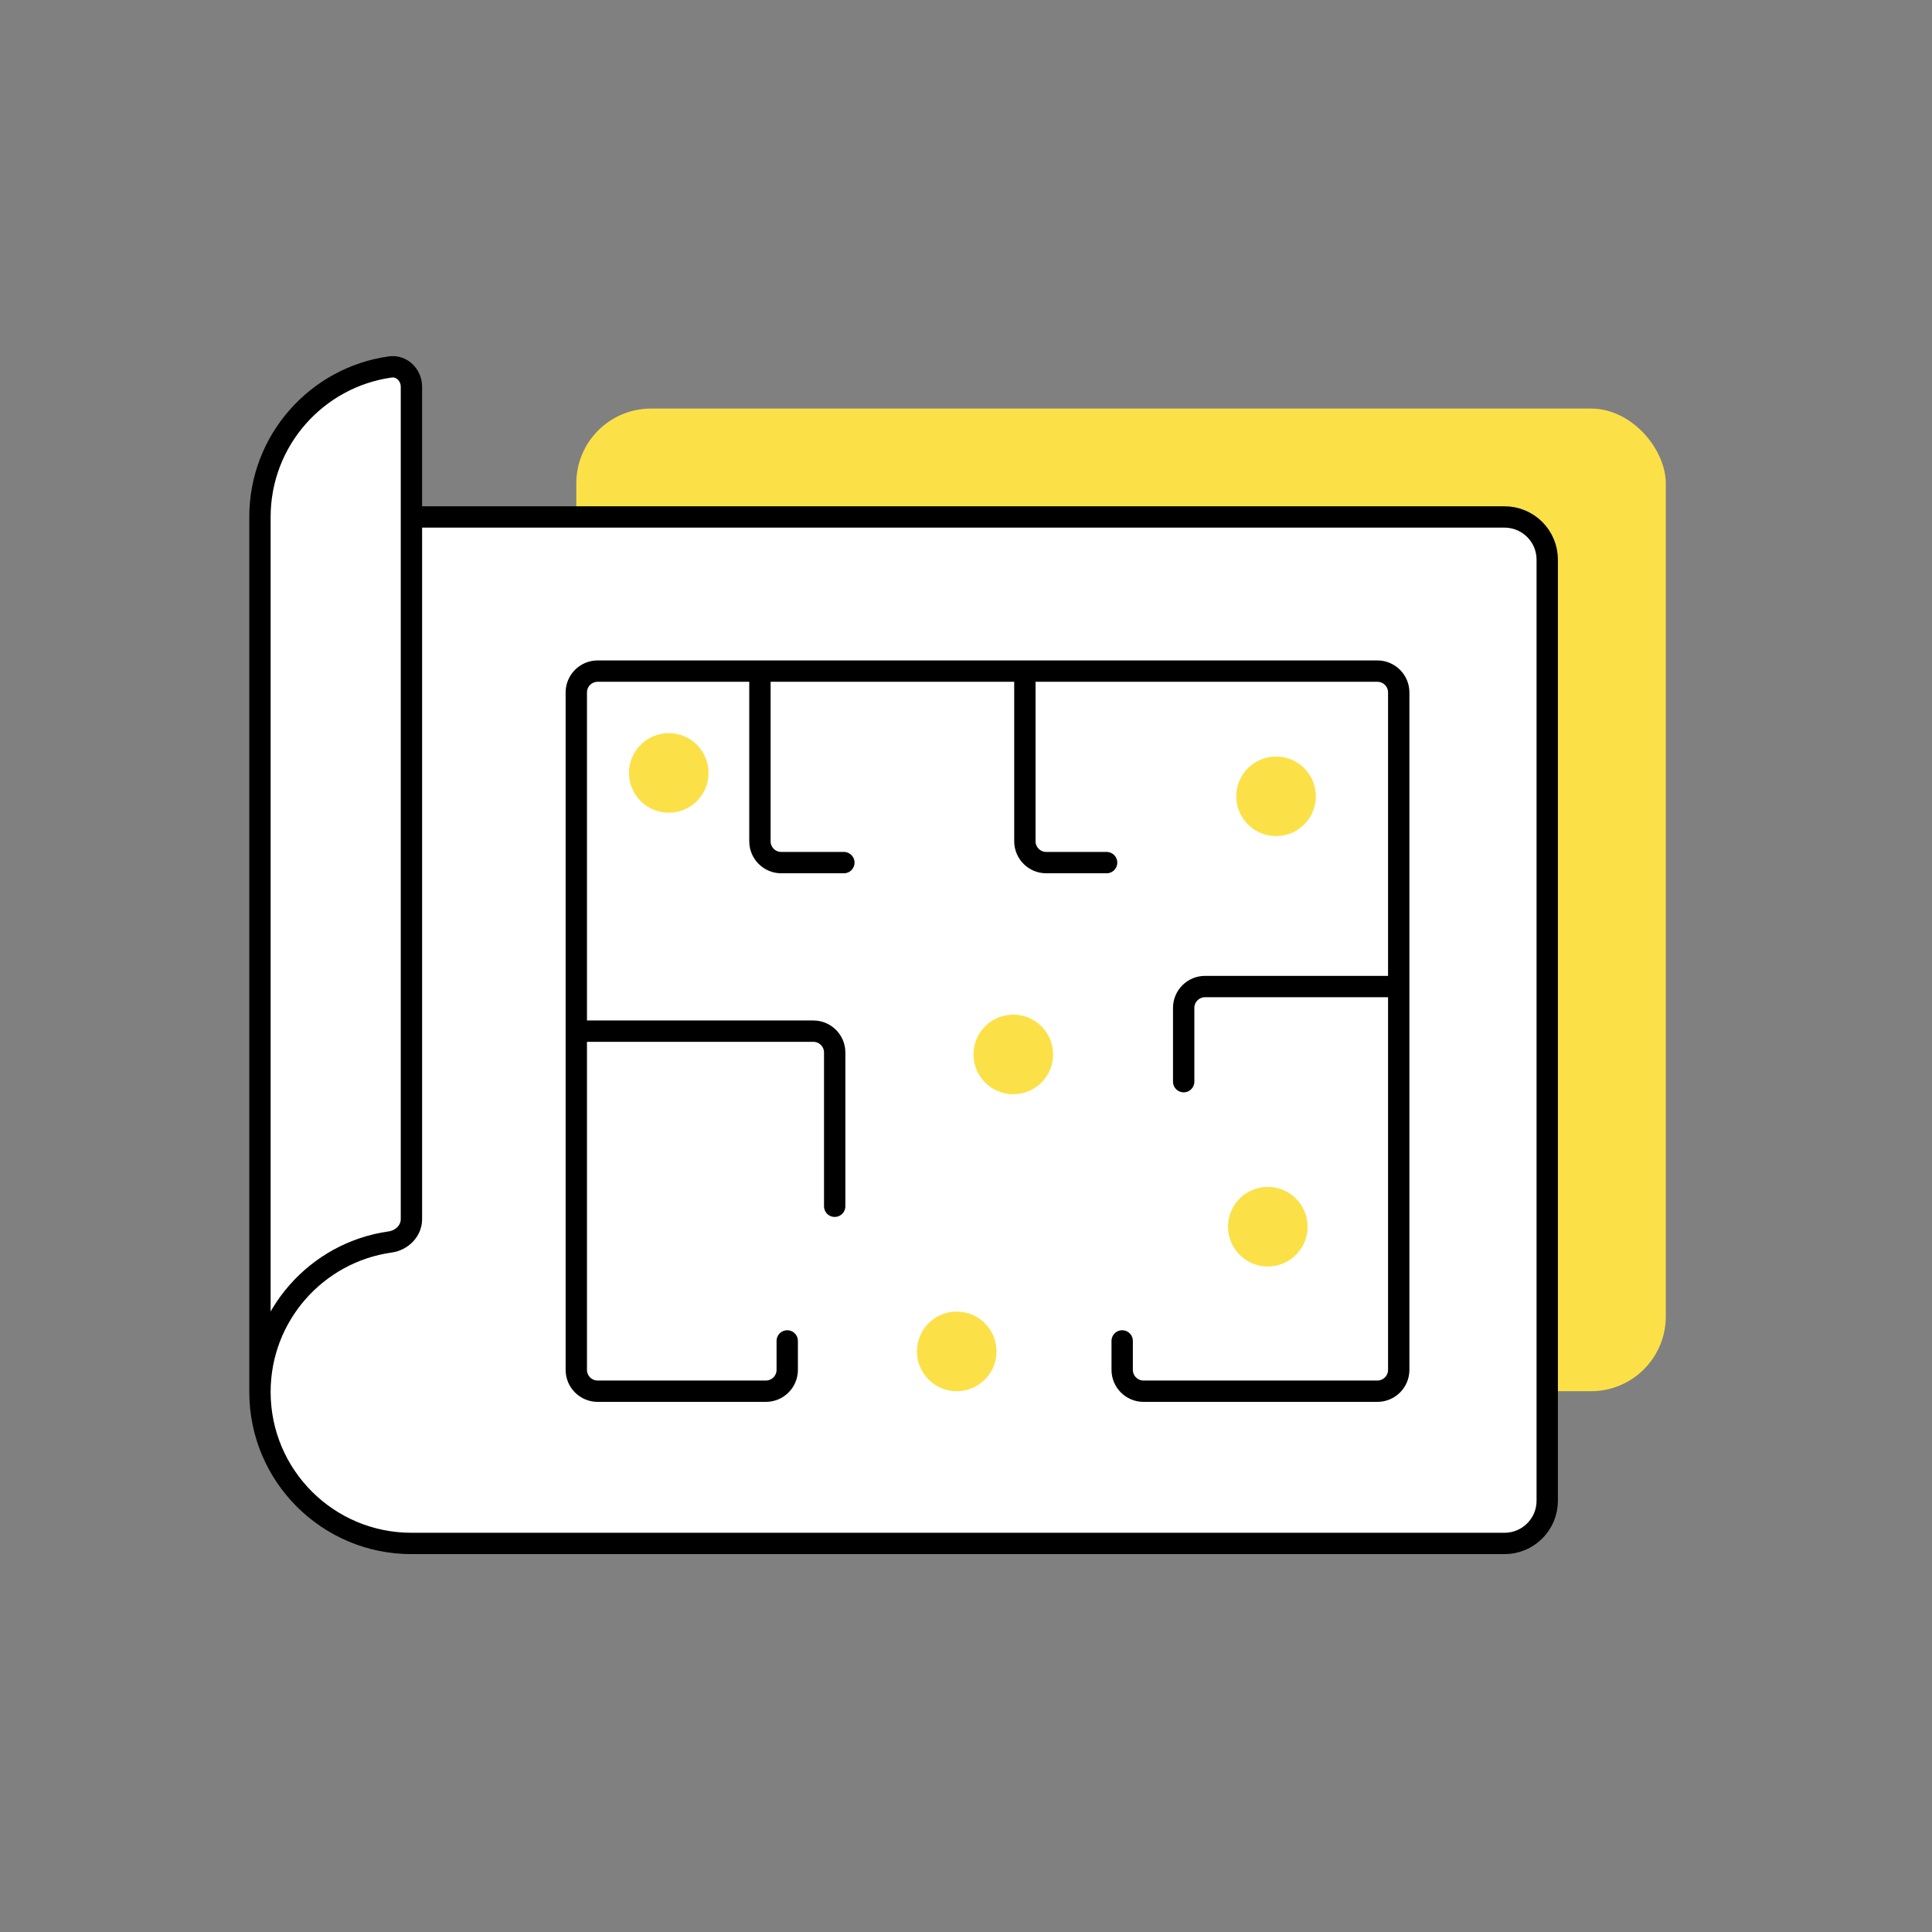 <?xml version="1.0" encoding="UTF-8"?> <svg xmlns="http://www.w3.org/2000/svg" width="181" height="181" viewBox="0 0 181 181" fill="none"><rect x="0" y="0" width="181" height="181" fill="#808080" stroke="none"/><rect x="53.991" y="38.277" width="102.069" height="92.058" rx="7" fill="#FBE147"></rect><path d="M38.545 144.598C30.708 144.598 24.354 138.245 24.354 130.407V48.432C24.354 41.272 29.658 35.35 36.551 34.38C37.645 34.226 38.545 35.137 38.545 36.241V48.432H140.953C143.162 48.432 144.953 50.223 144.953 52.432V140.598C144.953 142.807 143.162 144.598 140.953 144.598H38.545Z" fill="white"></path><path d="M24.354 130.407C24.354 138.245 30.708 144.598 38.545 144.598H140.953C143.162 144.598 144.953 142.807 144.953 140.598V52.432C144.953 50.223 143.162 48.432 140.953 48.432H38.545M24.354 130.407C24.354 123.246 29.658 117.324 36.551 116.355C37.645 116.201 38.545 115.32 38.545 114.216V48.432M24.354 130.407V48.432C24.354 41.272 29.658 35.35 36.551 34.38C37.645 34.226 38.545 35.137 38.545 36.241V48.432" stroke="black" stroke-width="2"></path><path d="M73.752 125.625V128.335C73.752 129.44 72.856 130.335 71.752 130.335H55.991C54.886 130.335 53.991 129.44 53.991 128.335V96.604M105.132 125.625V128.335C105.132 129.44 106.028 130.335 107.132 130.335H129.04C130.145 130.335 131.04 129.44 131.04 128.335V92.426M131.04 92.426V64.873C131.04 63.769 130.145 62.873 129.04 62.873H96.016M131.04 92.426H112.893C111.789 92.426 110.893 93.322 110.893 94.426V101.335M53.991 96.604V64.873C53.991 63.769 54.886 62.873 55.991 62.873H71.194M53.991 96.604H76.198C77.303 96.604 78.198 97.5 78.198 98.604V113.009M71.194 62.873V78.814C71.194 79.918 72.089 80.814 73.194 80.814H79.058M71.194 62.873H96.016M96.016 62.873V78.814C96.016 79.918 96.912 80.814 98.016 80.814H103.673" stroke="black" stroke-width="2" stroke-linecap="round" stroke-linejoin="round"></path><circle cx="118.775" cy="114.924" r="3.728" fill="#FBE147"></circle><circle cx="94.93" cy="98.786" r="3.728" fill="#FBE147"></circle><circle cx="62.654" cy="72.412" r="3.728" fill="#FBE147"></circle><circle cx="89.631" cy="126.607" r="3.728" fill="#FBE147"></circle><circle cx="119.549" cy="74.603" r="3.728" fill="#FBE147"></circle></svg> 
